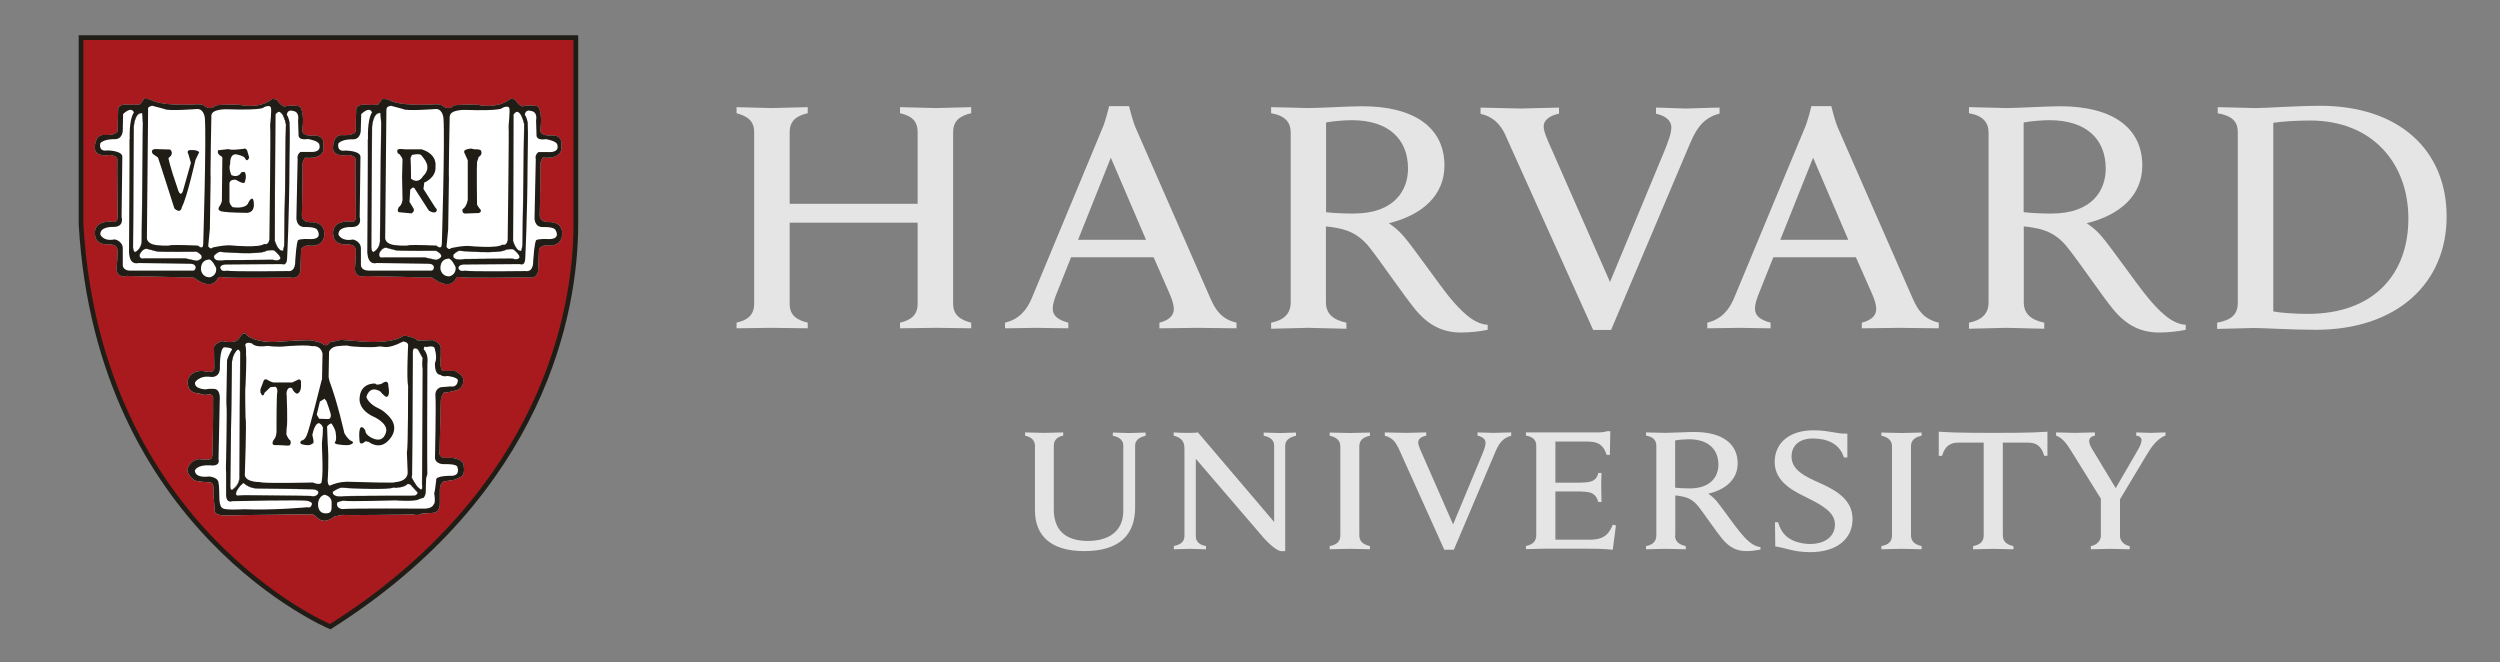 <?xml version="1.0" encoding="UTF-8"?> <svg xmlns="http://www.w3.org/2000/svg" width="117" height="31" viewBox="0 0 117 31" fill="none"><rect x="0" y="0" width="117" height="31" fill="#808080" stroke="none"/><g clip-path="url(#clip0_847_2247)"><mask id="mask0_847_2247" style="mask-type:luminance" maskUnits="userSpaceOnUse" x="0" y="0" width="117" height="31"><path d="M116.98 0.313H0.98V30.658H116.98V0.313Z" fill="white"></path></mask><g mask="url(#mask0_847_2247)"><path d="M48.436 20.862C48.436 20.628 48.287 20.457 47.975 20.387V20.237C48.145 20.237 48.72 20.259 48.884 20.259C49.026 20.259 49.58 20.237 49.758 20.237V20.387C49.466 20.443 49.317 20.614 49.317 20.862V23.839C49.317 24.783 49.836 25.316 50.915 25.316C51.846 25.316 52.57 24.897 52.57 23.91V20.855C52.57 20.635 52.428 20.457 52.08 20.394V20.244C52.208 20.244 52.684 20.266 52.847 20.266C52.989 20.266 53.487 20.244 53.614 20.244V20.394C53.281 20.472 53.124 20.628 53.124 20.855V23.746C53.124 25.046 52.371 25.792 50.738 25.792C49.218 25.792 48.436 25.103 48.436 23.881V20.869V20.862Z" fill="#E5E5E5"></path><path d="M54.942 25.55C55.297 25.486 55.432 25.309 55.432 25.089V20.976C55.432 20.628 55.247 20.472 54.928 20.387V20.237C55.105 20.252 55.404 20.259 55.56 20.259C55.702 20.259 55.915 20.259 56.064 20.237L59.63 24.428V20.855C59.63 20.635 59.488 20.457 59.14 20.394V20.244C59.268 20.244 59.729 20.266 59.893 20.266C60.035 20.266 60.525 20.244 60.653 20.244V20.394C60.312 20.472 60.148 20.628 60.148 20.855V25.792H59.935C59.8 25.764 59.545 25.614 59.154 25.188L55.965 21.473V25.096C55.965 25.316 56.093 25.494 56.441 25.558V25.707C56.313 25.707 55.851 25.685 55.688 25.685C55.546 25.685 55.063 25.707 54.935 25.707V25.558L54.942 25.55Z" fill="#E5E5E5"></path><path d="M83.069 24.442H83.218C83.296 24.748 83.474 25.032 83.722 25.188C83.978 25.366 84.383 25.458 84.703 25.458C85.42 25.458 85.875 25.103 85.875 24.542C85.875 23.98 85.292 23.654 84.596 23.306C84.078 23.043 83.055 22.617 83.055 21.629C83.055 20.713 83.758 20.138 84.873 20.138C85.612 20.138 85.96 20.315 86.457 20.294V21.409H86.294C86.095 20.756 85.498 20.521 84.845 20.521C84.113 20.521 83.843 20.94 83.843 21.366C83.843 21.977 84.44 22.283 85.115 22.581C85.875 22.922 86.699 23.348 86.699 24.293C86.699 25.195 85.995 25.841 84.71 25.841C83.943 25.841 83.488 25.621 83.083 25.572L83.069 24.428V24.442Z" fill="#E5E5E5"></path><path d="M98.384 23.441L96.935 21.111C96.686 20.699 96.495 20.486 96.225 20.387V20.237C96.424 20.237 96.963 20.259 97.112 20.259C97.247 20.259 97.83 20.237 98.043 20.237V20.387C97.858 20.422 97.773 20.514 97.773 20.649C97.773 20.77 97.858 20.933 97.944 21.068C98.029 21.203 99.016 22.844 99.016 22.844L100.046 21.068C100.153 20.891 100.224 20.713 100.224 20.6C100.224 20.493 100.145 20.408 99.975 20.387V20.237C100.153 20.237 100.515 20.259 100.636 20.259C100.756 20.259 101.175 20.237 101.346 20.237V20.379C100.948 20.543 100.7 20.891 100.458 21.296L99.137 23.498M99.215 23.221V25.082C99.215 25.266 99.357 25.501 99.67 25.558V25.707C99.492 25.707 98.917 25.685 98.746 25.685C98.604 25.685 98.05 25.707 97.851 25.707V25.558C98.171 25.501 98.32 25.266 98.32 25.082V23.306" fill="#E5E5E5"></path><path d="M71.414 20.236H74.816C74.923 20.236 75.108 20.222 75.214 20.18H75.363L75.342 21.288H75.193C75.065 20.94 74.93 20.663 74.269 20.663H72.792V22.588H73.928C74.092 22.588 74.298 22.573 74.383 22.552C74.639 22.495 74.752 22.353 74.802 22.133H74.951C74.937 22.296 74.937 22.68 74.937 22.794C74.937 22.907 74.951 23.305 74.951 23.49H74.802C74.731 23.27 74.632 23.106 74.383 23.042C74.298 23.021 74.092 23 73.928 23H72.792V25.258H74.397C75.1 25.258 75.306 24.967 75.477 24.555L75.626 24.591L75.477 25.727C74.959 25.677 74.639 25.677 74.049 25.677H72.352C72.188 25.677 71.585 25.699 71.414 25.699V25.55C71.719 25.493 71.897 25.337 71.897 25.045V20.862C71.897 20.606 71.755 20.442 71.414 20.386V20.229V20.236Z" fill="#E5E5E5"></path><path d="M62.728 20.897C62.728 20.62 62.557 20.463 62.23 20.392V20.243C62.415 20.243 63.005 20.265 63.175 20.265C63.317 20.265 63.928 20.243 64.113 20.243V20.392C63.786 20.463 63.616 20.605 63.616 20.897V25.052C63.616 25.329 63.786 25.485 64.113 25.556V25.705C63.928 25.705 63.346 25.684 63.175 25.684C63.026 25.684 62.415 25.705 62.23 25.705V25.556C62.564 25.492 62.728 25.35 62.728 25.052V20.897Z" fill="#E5E5E5"></path><path d="M88.546 20.897C88.546 20.62 88.376 20.463 88.049 20.392V20.243C88.234 20.243 88.823 20.265 88.993 20.265C89.136 20.265 89.746 20.243 89.931 20.243V20.392C89.604 20.463 89.434 20.605 89.434 20.897V25.052C89.434 25.329 89.604 25.485 89.931 25.556V25.705C89.746 25.705 89.164 25.684 88.993 25.684C88.852 25.684 88.234 25.705 88.049 25.705V25.556C88.383 25.492 88.546 25.35 88.546 25.052V20.897Z" fill="#E5E5E5"></path><path d="M93.277 20.259C91.409 20.259 91.111 20.224 90.734 20.202V21.331H90.891C91.033 20.834 91.31 20.714 91.665 20.714H92.837V25.053C92.837 25.345 92.674 25.494 92.34 25.558V25.707C92.524 25.707 93.142 25.686 93.291 25.686C93.462 25.686 94.044 25.707 94.229 25.707V25.558C93.902 25.487 93.732 25.338 93.732 25.053V20.714H94.89C95.266 20.714 95.529 20.841 95.671 21.331H95.82V20.202C95.444 20.224 95.145 20.259 93.277 20.259Z" fill="#E5E5E5"></path><path d="M78.39 25.053C78.39 25.33 78.567 25.486 78.894 25.557V25.706C78.71 25.706 78.113 25.685 77.942 25.685C77.793 25.685 77.211 25.706 77.033 25.706V25.557C77.339 25.5 77.516 25.351 77.516 25.053V20.862C77.516 20.607 77.374 20.443 77.033 20.386V20.237C77.218 20.237 77.793 20.258 77.957 20.258C78.227 20.258 78.979 20.216 79.285 20.216C80.592 20.216 81.323 20.756 81.323 21.686C81.323 22.418 80.784 22.908 79.945 23.107C79.945 23.107 80.137 23.22 80.329 23.441C80.556 23.71 81.181 24.605 81.444 24.918C81.7 25.231 82.034 25.579 82.389 25.6V25.721C82.218 25.756 81.948 25.792 81.743 25.792C81.295 25.792 80.947 25.636 80.599 25.216C80.301 24.854 79.796 24.101 79.498 23.718C79.306 23.476 79.079 23.284 78.653 23.22C78.575 23.206 78.496 23.192 78.404 23.185V25.067L78.39 25.053ZM78.39 22.823C78.56 22.844 78.823 22.858 79.072 22.858C80.095 22.858 80.421 22.269 80.421 21.75C80.421 21.011 79.931 20.557 79.036 20.557C78.852 20.557 78.582 20.578 78.397 20.614V22.823H78.39Z" fill="#E5E5E5"></path><path d="M65.419 20.919C65.299 20.656 65.114 20.465 64.809 20.394V20.237C65 20.237 65.675 20.259 65.824 20.259C65.959 20.259 66.549 20.237 66.748 20.237V20.387C66.57 20.422 66.371 20.521 66.371 20.699C66.371 20.827 66.449 21.004 66.599 21.338L68.005 24.542L69.34 21.331C69.447 21.076 69.525 20.869 69.525 20.72C69.525 20.55 69.369 20.436 69.149 20.387V20.237C69.326 20.237 69.759 20.259 69.894 20.259C70.015 20.259 70.527 20.237 70.725 20.237V20.394C70.392 20.486 70.193 20.663 70.001 21.104L68.04 25.728H67.593L65.427 20.919H65.419Z" fill="#E5E5E5"></path><path d="M70.454 6.322C70.227 5.825 69.879 5.455 69.289 5.327V5.036C69.658 5.036 70.873 5.079 71.15 5.079C71.406 5.079 72.585 5.036 72.961 5.036V5.32C72.627 5.384 72.244 5.569 72.244 5.917C72.244 6.158 72.393 6.492 72.677 7.124L75.348 13.197L77.877 7.11C78.076 6.62 78.218 6.244 78.218 5.952C78.218 5.626 77.919 5.413 77.5 5.32V5.036C77.834 5.036 78.651 5.079 78.907 5.079C79.141 5.079 80.107 5.036 80.476 5.036V5.313C79.844 5.484 79.461 5.846 79.113 6.67L75.398 15.442H74.559L70.454 6.329V6.322Z" fill="#E5E5E5"></path><path d="M34.471 15.101C34.954 14.987 35.295 14.767 35.295 14.22V6.18C35.295 5.654 34.975 5.434 34.471 5.299V5.015C34.726 5.015 35.82 5.057 36.09 5.057C36.396 5.057 37.546 5.015 37.802 5.015V5.299C37.319 5.405 36.957 5.626 36.957 6.18V9.539H42.945V6.18C42.945 5.633 42.625 5.412 42.121 5.299V5.015C42.376 5.015 43.506 5.057 43.811 5.057C44.074 5.057 45.203 5.015 45.452 5.015V5.299C44.969 5.405 44.607 5.626 44.607 6.18V14.22C44.607 14.746 44.948 14.973 45.452 15.101V15.364C45.203 15.364 44.081 15.342 43.811 15.342C43.506 15.342 42.376 15.364 42.121 15.364V15.101C42.604 14.987 42.945 14.767 42.945 14.22V10.42H36.957V14.22C36.957 14.767 37.291 14.973 37.802 15.101V15.364C37.546 15.364 36.396 15.342 36.09 15.342C35.82 15.342 34.726 15.364 34.471 15.364V15.101Z" fill="#E5E5E5"></path><path d="M103.762 15.101C104.387 14.988 104.728 14.746 104.728 14.178V6.18C104.728 5.626 104.387 5.413 103.79 5.299V5.015C104.138 5.015 105.26 5.058 105.573 5.058C106.077 5.058 107.484 4.951 108.578 4.951C112.264 4.951 114.502 7.011 114.502 10.136C114.502 13.262 112.172 15.435 108.372 15.435C107.278 15.435 105.978 15.35 105.466 15.35C105.154 15.35 104.11 15.393 103.762 15.393V15.108V15.101ZM106.39 14.576C106.766 14.647 107.455 14.69 108.002 14.69C111.099 14.69 112.712 12.829 112.712 10.229C112.712 7.629 111.014 5.64 108.116 5.64C107.526 5.64 106.788 5.683 106.39 5.747V14.576Z" fill="#E5E5E5"></path><path d="M62.053 14.149C62.053 14.682 62.393 14.973 63.011 15.101V15.385C62.663 15.385 61.541 15.342 61.214 15.342C60.937 15.342 59.836 15.385 59.488 15.385V15.101C60.064 14.987 60.405 14.703 60.405 14.149V6.208C60.405 5.718 60.142 5.412 59.488 5.298V5.014C59.836 5.014 60.93 5.057 61.236 5.057C61.74 5.057 63.182 4.972 63.743 4.972C66.222 4.972 67.6 5.995 67.6 7.749C67.6 9.134 66.57 10.065 64.993 10.448C64.993 10.448 65.348 10.654 65.711 11.08C66.151 11.592 67.359 13.325 67.841 13.914C68.332 14.504 68.957 15.172 69.624 15.2V15.434C69.305 15.505 68.793 15.562 68.395 15.562C67.55 15.562 66.883 15.264 66.229 14.476C65.668 13.787 64.681 12.33 64.12 11.613C63.757 11.151 63.324 10.796 62.528 10.661C62.372 10.633 62.223 10.611 62.053 10.597V14.156V14.149ZM62.053 9.93C62.379 9.972 62.862 9.994 63.345 9.994C65.284 9.994 65.895 8.878 65.895 7.891C65.895 6.492 64.965 5.625 63.267 5.625C62.919 5.625 62.408 5.668 62.06 5.732V9.923L62.053 9.93Z" fill="#E5E5E5"></path><path d="M94.713 14.149C94.713 14.682 95.054 14.973 95.671 15.101V15.385C95.323 15.385 94.201 15.342 93.874 15.342C93.597 15.342 92.496 15.385 92.148 15.385V15.101C92.724 14.987 93.065 14.703 93.065 14.149V6.208C93.065 5.718 92.795 5.412 92.148 5.298V5.014C92.496 5.014 93.583 5.057 93.896 5.057C94.407 5.057 95.842 4.972 96.403 4.972C98.889 4.972 100.26 5.995 100.26 7.749C100.26 9.134 99.23 10.065 97.653 10.448C97.653 10.448 98.016 10.654 98.371 11.08C98.811 11.592 100.019 13.325 100.509 13.914C100.999 14.504 101.624 15.172 102.292 15.2V15.434C101.972 15.505 101.461 15.562 101.07 15.562C100.225 15.562 99.55 15.264 98.896 14.476C98.335 13.787 97.355 12.33 96.787 11.613C96.424 11.151 95.991 10.796 95.196 10.661C95.039 10.633 94.89 10.611 94.713 10.597V14.156V14.149ZM94.713 9.93C95.046 9.972 95.529 9.994 96.005 9.994C97.945 9.994 98.548 8.878 98.548 7.891C98.548 6.492 97.618 5.625 95.92 5.625C95.565 5.625 95.061 5.668 94.706 5.732V9.923L94.713 9.93Z" fill="#E5E5E5"></path><path d="M47.029 15.102C47.683 14.946 48.045 14.527 48.286 13.958L51.604 5.974C51.746 5.648 51.909 4.966 51.909 4.966H52.84C52.84 4.966 53.003 5.648 53.145 5.974L56.654 13.98C56.903 14.534 57.172 14.931 57.869 15.102V15.365C57.485 15.365 56.306 15.343 56.036 15.343C55.766 15.343 54.644 15.365 54.26 15.365V15.102C54.772 14.974 54.935 14.718 54.935 14.463C54.935 14.249 54.85 14.008 54.743 13.759L53.99 12.04H50.126L49.437 13.767C49.359 13.965 49.267 14.242 49.267 14.427C49.267 14.718 49.416 14.946 49.998 15.102V15.365C49.657 15.365 48.748 15.343 48.535 15.343L47.036 15.365V15.102H47.029ZM53.635 11.224L51.987 7.381L50.453 11.224H53.642H53.635Z" fill="#E5E5E5"></path><path d="M79.894 15.102C80.548 14.946 80.91 14.527 81.152 13.958L84.469 5.974C84.611 5.648 84.774 4.966 84.774 4.966H85.705C85.705 4.966 85.868 5.648 86.01 5.974L89.519 13.98C89.768 14.534 90.038 14.931 90.734 15.102V15.365C90.357 15.365 89.171 15.343 88.901 15.343C88.631 15.343 87.509 15.365 87.132 15.365V15.102C87.644 14.974 87.807 14.718 87.807 14.463C87.807 14.249 87.722 14.008 87.616 13.759L86.856 12.04H82.992L82.302 13.767C82.224 13.965 82.132 14.242 82.132 14.427C82.132 14.718 82.281 14.946 82.864 15.102V15.365C82.523 15.365 81.614 15.343 81.4 15.343L79.902 15.365V15.102H79.894ZM86.5 11.224L84.853 7.381L83.318 11.224H86.507H86.5Z" fill="#E5E5E5"></path><path d="M3.836 1.783H26.971V10.52C26.971 14.526 25.479 23.014 15.492 29.336C15.492 29.336 4.667 24.818 3.836 10.52V1.783Z" fill="#A91A1F"></path><path d="M3.793 1.762H26.949V10.506C26.949 14.512 25.457 23.007 15.456 29.329C15.456 29.329 4.624 24.804 3.793 10.506V1.762Z" stroke="#201D17" stroke-width="0.22" stroke-miterlimit="5.33"></path><path d="M21.345 13.013C21.345 13.013 21.139 13.674 20.223 12.992L17.076 12.914C17.076 12.914 16.664 13.049 16.608 12.615C16.608 12.615 16.686 11.756 16.643 11.678C16.643 11.678 16.664 11.436 16.245 11.436C16.245 11.436 15.606 11.514 15.592 10.946C15.592 10.946 15.478 10.349 16.359 10.364C16.359 10.364 16.643 10.491 16.657 10.136C16.657 10.136 16.622 7.7 16.636 7.515C16.636 7.515 16.714 7.288 16.281 7.252C16.281 7.252 15.663 7.38 15.585 6.975C15.585 6.975 15.549 6.357 15.961 6.322C15.961 6.322 16.465 6.357 16.558 6.23C16.558 6.23 16.672 6.301 16.65 5.853L16.672 5.086C16.672 5.086 16.728 4.88 17.048 4.901C17.048 4.901 17.63 4.937 17.709 4.88C17.709 4.88 17.836 4.71 17.879 4.638C17.879 4.638 18.177 4.617 18.234 4.695C18.234 4.695 18.682 4.994 20.393 4.88C20.393 4.88 20.656 4.88 20.713 4.958C20.713 4.958 21.033 5.2 21.218 4.937C21.218 4.937 21.502 4.88 22.34 4.901C22.34 4.901 23.256 5.143 23.895 4.617L24.101 4.653C24.101 4.653 24.364 5.086 24.549 4.951C24.549 4.951 25.11 4.894 25.202 5.008C25.202 5.008 25.387 5.285 25.295 6.024C25.295 6.024 25.181 6.343 25.728 6.343C25.728 6.343 26.346 6.23 26.268 6.812C26.268 6.812 26.438 7.466 25.408 7.373C25.408 7.373 25.273 7.558 25.295 7.693C25.295 7.693 25.273 9.831 25.259 10.072C25.259 10.072 25.238 10.413 25.692 10.392C25.692 10.392 26.296 10.357 26.31 10.896C26.31 10.896 26.381 11.607 25.522 11.479C25.522 11.479 25.259 11.514 25.224 11.685L25.188 12.622C25.188 12.622 25.202 13.091 24.684 12.977C24.606 12.977 21.757 13.034 21.516 12.963C21.516 12.963 21.381 12.942 21.345 13.02" fill="white"></path><path d="M15.293 16.146C15.293 16.146 15.428 16.089 15.464 15.997C15.464 15.997 15.854 15.961 15.911 15.904L17.147 15.997C17.147 15.997 18.362 16.089 18.887 15.713C18.887 15.713 19.079 15.713 19.207 15.769C19.207 15.769 19.47 15.826 19.541 15.94L20.251 15.918C20.251 15.918 20.663 16.053 20.628 16.316V16.65C20.628 16.65 20.549 17.325 20.741 17.36H21.288C21.288 17.36 21.736 17.566 21.679 17.829C21.679 17.829 21.7 18.206 21.302 18.277C21.302 18.277 20.904 18.39 20.777 18.369C20.777 18.369 20.642 18.54 20.628 18.745L20.571 21.203C20.571 21.203 20.535 21.466 20.926 21.43C20.926 21.43 21.508 21.374 21.679 21.693C21.679 21.693 21.828 22.233 21.53 22.333L21.302 22.446L20.812 22.524C20.812 22.524 20.606 22.539 20.585 22.894V23.547C20.585 23.547 20.606 24.002 20.244 24.002L19.718 24.037C19.718 24.037 19.59 24.151 19.328 24.073C19.328 24.073 16.138 24.13 16.025 24.094L15.648 24.172C15.648 24.172 15.236 24.549 14.895 24.265L14.633 24.059C14.633 24.059 14.448 24.094 14.37 24.08C14.292 24.059 10.847 24.115 10.847 24.115C10.847 24.115 10.115 24.194 10.058 23.945C10.058 23.945 9.966 22.993 10.001 22.872C10.001 22.872 10.001 22.595 9.831 22.574C9.831 22.574 9.099 22.539 9.078 22.46C9.078 22.46 8.687 22.183 8.794 21.899C8.794 21.899 8.929 21.523 9.319 21.487C9.319 21.487 9.916 21.58 9.916 21.416C9.916 21.416 9.952 21.303 9.952 21.118C9.952 21.118 9.987 18.888 9.973 18.738C9.973 18.738 10.03 18.454 9.788 18.454C9.788 18.454 9.525 18.525 9.355 18.419C9.355 18.419 8.907 18.44 8.808 18.078C8.808 18.078 8.73 17.851 8.844 17.666C8.844 17.666 9.05 17.254 9.653 17.389C9.653 17.389 9.994 17.481 10.03 17.24L10.015 16.338C10.015 16.338 9.937 16.096 10.406 15.961C10.406 15.961 11.003 16.132 11.195 15.833C11.195 15.833 11.401 15.421 11.571 15.698C11.571 15.698 11.926 16.039 12.906 16.004C12.906 16.004 14.597 15.869 14.633 15.947C14.633 15.947 15.044 16.004 15.158 16.139L15.272 16.16L15.293 16.146Z" fill="white"></path><path d="M10.192 13.013C10.192 13.013 9.986 13.673 9.069 12.991L5.923 12.913C5.923 12.913 5.511 13.048 5.454 12.615C5.454 12.615 5.532 11.755 5.49 11.677C5.49 11.677 5.511 11.436 5.099 11.436C5.099 11.436 4.46 11.514 4.445 10.953C4.445 10.953 4.332 10.349 5.213 10.37C5.213 10.37 5.49 10.498 5.511 10.143C5.511 10.143 5.475 7.707 5.49 7.515C5.49 7.515 5.568 7.295 5.134 7.252C5.134 7.252 4.516 7.38 4.438 6.968C4.438 6.968 4.403 6.35 4.815 6.315C4.815 6.315 5.319 6.35 5.418 6.222C5.418 6.222 5.532 6.293 5.511 5.846L5.532 5.079C5.532 5.079 5.589 4.873 5.909 4.894C5.909 4.894 6.491 4.929 6.569 4.873C6.569 4.873 6.697 4.702 6.733 4.631C6.733 4.631 7.031 4.617 7.088 4.688C7.088 4.688 7.535 4.986 9.247 4.88C9.247 4.88 9.51 4.88 9.567 4.958C9.567 4.958 9.886 5.199 10.071 4.937C10.071 4.937 10.355 4.88 11.193 4.901C11.193 4.901 12.11 5.143 12.749 4.624L12.955 4.66C12.955 4.66 13.218 5.086 13.409 4.958C13.409 4.958 13.971 4.901 14.063 5.015C14.063 5.015 14.248 5.299 14.155 6.03C14.155 6.03 14.042 6.35 14.588 6.35C14.588 6.35 15.207 6.236 15.136 6.819C15.136 6.819 15.306 7.472 14.276 7.38C14.276 7.38 14.141 7.565 14.162 7.7C14.162 7.7 14.141 9.838 14.127 10.079C14.127 10.079 14.105 10.413 14.56 10.399C14.56 10.399 15.157 10.356 15.178 10.903C15.178 10.903 15.256 11.613 14.39 11.486C14.39 11.486 14.127 11.521 14.091 11.692L14.056 12.629C14.056 12.629 14.077 13.098 13.552 12.984C13.473 12.984 10.632 13.041 10.383 12.963C10.383 12.963 10.256 12.942 10.213 13.02" fill="white"></path><path d="M21.345 13.013C21.345 13.013 21.139 13.674 20.223 12.992L17.076 12.914C17.076 12.914 16.664 13.049 16.608 12.615C16.608 12.615 16.686 11.756 16.643 11.678C16.643 11.678 16.664 11.436 16.245 11.436C16.245 11.436 15.606 11.514 15.592 10.946C15.592 10.946 15.478 10.349 16.359 10.364C16.359 10.364 16.643 10.491 16.657 10.136C16.657 10.136 16.622 7.7 16.636 7.515C16.636 7.515 16.714 7.288 16.281 7.252C16.281 7.252 15.663 7.38 15.585 6.975C15.585 6.975 15.549 6.357 15.961 6.322C15.961 6.322 16.465 6.357 16.558 6.23C16.558 6.23 16.672 6.301 16.65 5.853L16.672 5.086C16.672 5.086 16.728 4.88 17.048 4.901C17.048 4.901 17.63 4.937 17.709 4.88C17.709 4.88 17.836 4.71 17.879 4.638C17.879 4.638 18.177 4.617 18.234 4.695C18.234 4.695 18.682 4.994 20.393 4.88C20.393 4.88 20.656 4.88 20.713 4.958C20.713 4.958 21.033 5.2 21.218 4.937C21.218 4.937 21.502 4.88 22.34 4.901C22.34 4.901 23.256 5.143 23.895 4.617L24.101 4.653C24.101 4.653 24.364 5.086 24.549 4.951C24.549 4.951 25.11 4.894 25.202 5.008C25.202 5.008 25.387 5.285 25.295 6.024C25.295 6.024 25.181 6.343 25.728 6.343C25.728 6.343 26.346 6.23 26.268 6.812C26.268 6.812 26.438 7.466 25.408 7.373C25.408 7.373 25.273 7.558 25.295 7.693C25.295 7.693 25.273 9.831 25.259 10.072C25.259 10.072 25.238 10.413 25.692 10.392C25.692 10.392 26.296 10.357 26.31 10.896C26.31 10.896 26.381 11.607 25.522 11.479C25.522 11.479 25.259 11.514 25.224 11.685L25.188 12.622C25.188 12.622 25.202 13.091 24.684 12.977C24.606 12.977 21.757 13.034 21.516 12.963C21.516 12.963 21.381 12.942 21.345 13.02" fill="#201D17"></path><path d="M21.344 13.013C21.344 13.013 21.138 13.674 20.222 12.992L17.075 12.914C17.075 12.914 16.663 13.049 16.606 12.615C16.606 12.615 16.684 11.756 16.642 11.678C16.642 11.678 16.663 11.436 16.251 11.436C16.251 11.436 15.612 11.514 15.598 10.946C15.598 10.946 15.484 10.349 16.365 10.364C16.365 10.364 16.649 10.491 16.663 10.136C16.663 10.136 16.628 7.7 16.642 7.515C16.642 7.515 16.72 7.288 16.287 7.252C16.287 7.252 15.669 7.38 15.591 6.975C15.591 6.975 15.555 6.357 15.967 6.322C15.967 6.322 16.471 6.357 16.564 6.23C16.564 6.23 16.677 6.301 16.656 5.853L16.677 5.086C16.677 5.086 16.734 4.88 17.054 4.901C17.054 4.901 17.636 4.937 17.707 4.88C17.707 4.88 17.835 4.71 17.878 4.638C17.878 4.638 18.176 4.617 18.233 4.695C18.233 4.695 18.68 4.994 20.392 4.88C20.392 4.88 20.655 4.88 20.712 4.958C20.712 4.958 21.032 5.2 21.216 4.937C21.216 4.937 21.5 4.88 22.338 4.901C22.338 4.901 23.255 5.143 23.894 4.617L24.1 4.653C24.1 4.653 24.363 5.086 24.548 4.951C24.548 4.951 25.109 4.894 25.201 5.008C25.201 5.008 25.386 5.285 25.293 6.024C25.293 6.024 25.18 6.343 25.727 6.343C25.727 6.343 26.345 6.23 26.267 6.812C26.267 6.812 26.437 7.466 25.407 7.373C25.407 7.373 25.272 7.558 25.293 7.693C25.293 7.693 25.272 9.831 25.258 10.072C25.258 10.072 25.237 10.413 25.691 10.392C25.691 10.392 26.295 10.357 26.309 10.896C26.309 10.896 26.38 11.607 25.521 11.479C25.521 11.479 25.258 11.514 25.222 11.685L25.187 12.622C25.187 12.622 25.201 13.091 24.683 12.977C24.604 12.977 21.756 13.034 21.515 12.963C21.515 12.963 21.38 12.942 21.344 13.02V13.013Z" stroke="#201D17" stroke-width="0.007" stroke-miterlimit="5.33"></path><path d="M17.806 5.293C17.806 5.293 17.842 5.669 17.842 5.761C17.842 5.854 17.785 11.174 17.785 11.174C17.785 11.174 17.842 11.586 17.487 11.792C17.487 11.792 17.394 11.827 17.373 11.565L17.409 5.946C17.409 5.946 17.444 5.25 17.799 5.285" fill="white"></path><path d="M17.806 5.293C17.806 5.293 17.842 5.669 17.842 5.761C17.842 5.854 17.785 11.181 17.785 11.181C17.785 11.181 17.842 11.593 17.487 11.799C17.487 11.799 17.394 11.835 17.373 11.572L17.409 5.946C17.409 5.946 17.444 5.25 17.799 5.285L17.806 5.293Z" stroke="#201D17" stroke-width="0.014" stroke-miterlimit="5.33"></path><path d="M17.189 11.855C17.189 11.855 17.225 6.57 17.21 6.478C17.189 6.385 17.225 6.556 17.225 6.556C17.225 6.556 17.168 5.632 17.409 5.263C17.409 5.263 17.331 4.943 16.905 5.341L16.884 6.108C16.884 6.108 16.884 6.542 16.493 6.52C16.493 6.52 16.046 6.499 15.84 6.705C15.84 6.705 15.726 7.117 16.159 7.046C16.159 7.046 16.834 7.046 16.87 7.323L16.834 10.157C16.834 10.157 16.983 10.626 16.458 10.626C16.458 10.626 15.818 10.583 15.84 10.981C15.84 10.981 15.975 11.315 16.514 11.208C16.514 11.208 16.905 11.279 16.891 11.656V12.366C16.891 12.366 16.855 12.65 17.232 12.664H20.158C20.158 12.664 20.307 12.686 20.307 12.494C20.307 12.494 20.286 12.345 20.066 12.345L17.63 12.309C17.63 12.309 17.239 12.444 17.196 11.862" fill="white"></path><path d="M17.75 11.848C17.75 11.848 17.672 12.111 17.956 12.054H19.888L20.414 12.168C20.414 12.168 20.954 12.033 20.414 11.734C20.414 11.734 18.688 11.748 18.538 11.713C18.538 11.713 18.183 11.621 18.105 11.599C18.105 11.599 17.921 11.521 17.75 11.841" fill="white"></path><path d="M17.75 11.848C17.75 11.848 17.672 12.111 17.956 12.054H19.888L20.414 12.168C20.414 12.168 20.961 12.033 20.414 11.734C20.414 11.734 18.688 11.748 18.538 11.713C18.538 11.713 18.183 11.621 18.105 11.599C18.105 11.599 17.921 11.521 17.75 11.841V11.848Z" stroke="#201D17" stroke-width="0.014" stroke-miterlimit="5.33"></path><path d="M20.953 12.11C20.953 12.11 20.598 12.11 20.612 12.579C20.612 12.579 20.647 12.934 21.024 12.934C21.024 12.934 21.358 12.877 21.322 12.501C21.322 12.501 21.116 12.032 20.946 12.11" fill="white"></path><path d="M21.216 11.92C21.216 11.92 21.387 11.735 21.5 11.735C21.5 11.735 23.375 11.906 23.688 11.679C23.688 11.679 23.972 11.622 24.043 11.679C24.043 11.679 24.32 11.906 24.32 12.034C24.32 12.034 24.299 12.204 23.965 12.105C23.965 12.105 21.848 12.126 21.735 12.126C21.735 12.126 21.152 12.254 21.209 11.92" fill="white"></path><path d="M21.217 11.92C21.217 11.92 21.387 11.735 21.501 11.735C21.501 11.735 23.376 11.906 23.696 11.679C23.696 11.679 23.98 11.622 24.051 11.679C24.051 11.679 24.328 11.906 24.328 12.034C24.328 12.034 24.307 12.204 23.973 12.105C23.973 12.105 21.856 12.126 21.742 12.126C21.742 12.126 21.16 12.254 21.217 11.92Z" stroke="#201D17" stroke-width="0.014" stroke-miterlimit="5.33"></path><path d="M21.458 12.53C21.458 12.53 21.458 12.381 21.721 12.381L24.342 12.36C24.342 12.36 24.584 12.495 24.584 12.04C24.584 12.04 24.683 9.994 24.69 7.75C24.69 7.082 24.726 6.379 24.697 5.725C24.697 5.725 24.64 5.441 24.562 5.384C24.562 5.384 24.562 5.086 24.882 5.2C24.882 5.2 25.166 5.221 25.088 5.654L25.109 6.308C25.109 6.308 25.052 6.592 25.557 6.514C25.557 6.514 26.061 6.592 26.082 6.777C26.082 6.777 26.232 7.153 25.635 7.117H25.202C25.202 7.117 25.017 7.231 25.074 7.458L25.017 10.179C25.017 10.179 24.981 10.648 25.429 10.626C25.429 10.626 25.898 10.605 25.99 10.754C25.99 10.754 26.31 11.223 25.614 11.188C25.614 11.188 25.18 11.166 25.088 11.244C25.088 11.244 25.01 11.337 24.953 12.217C24.953 12.217 24.988 12.743 24.598 12.686C24.598 12.686 21.991 12.722 21.75 12.665C21.75 12.665 21.487 12.743 21.451 12.53" fill="white"></path><path d="M18.084 5.122L18.027 11.138C18.027 11.138 18.006 11.415 18.475 11.472C18.475 11.472 19.015 11.529 19.15 11.472C19.15 11.472 19.505 11.45 20.428 11.493C20.428 11.493 20.656 11.72 20.677 11.436C20.677 11.436 20.826 6.564 20.755 5.548C20.755 5.548 20.734 5.115 20.414 5.1C20.414 5.1 18.986 5.214 18.858 5.1L18.297 4.951C18.297 4.951 18.07 4.972 18.091 5.122" fill="white"></path><path d="M21.046 5.428C21.046 5.428 20.989 8.255 21.01 8.354L20.975 10.734L20.896 11.558C20.896 11.558 21.01 11.728 21.102 11.615C21.102 11.615 21.699 11.466 22.076 11.522C22.076 11.522 23.276 11.636 23.517 11.444C23.517 11.444 23.702 11.537 23.759 11.238C23.759 11.238 23.83 5.989 23.802 5.897C23.802 5.897 23.873 5.144 23.837 5.073C23.837 5.073 23.823 4.902 23.503 5.051C23.503 5.051 23.539 5.201 21.763 5.144C21.763 5.144 21.088 5.122 21.053 5.428" fill="white"></path><path d="M24.029 5.35L24.008 11.274C24.008 11.274 24.157 11.799 24.398 11.742C24.398 11.742 24.434 11.629 24.455 11.444L24.533 5.804C24.533 5.804 24.342 4.909 24.029 5.357" fill="white"></path><path d="M24.029 5.35L24.008 11.274C24.008 11.274 24.157 11.8 24.398 11.743C24.398 11.743 24.434 11.629 24.455 11.444L24.533 5.797C24.533 5.797 24.342 4.902 24.029 5.35Z" stroke="#201D17" stroke-width="0.014" stroke-miterlimit="5.33"></path><path d="M21.728 7.125C21.671 6.975 22.047 6.954 22.047 6.954L22.232 6.99C22.367 6.968 22.495 7.025 22.495 7.025C22.623 7.231 22.403 7.345 22.403 7.345L22.325 7.586C22.303 7.792 22.325 9.575 22.325 9.575C22.36 9.667 22.509 9.838 22.509 9.838C22.509 10.008 22.303 9.973 22.303 9.973L21.763 9.994C21.593 9.973 21.65 9.788 21.65 9.788C21.834 9.696 21.891 9.355 21.891 9.355V7.501L21.721 7.125H21.728Z" fill="#201D17"></path><path d="M19.2 8.865L19.165 9.448L19.335 9.725C19.449 9.874 19.264 9.987 19.264 9.987L18.667 9.931C18.554 9.874 18.667 9.689 18.667 9.689C18.817 9.597 18.838 9.348 18.838 9.348L18.817 8.261L18.838 7.473C18.838 7.381 18.689 7.21 18.689 7.21C18.561 7.189 18.596 7.025 18.596 7.025C18.632 6.933 18.951 6.99 18.951 6.99H19.74C20.493 7.231 20.379 7.778 20.379 7.778C20.436 8.318 19.854 8.546 19.854 8.546L19.818 8.844L20.365 9.703C20.457 9.781 20.443 9.852 20.443 9.852C20.365 10.059 20.067 9.852 20.067 9.852L19.392 8.801C19.335 8.723 19.221 8.858 19.221 8.858M19.214 7.388C19.236 7.8 19.236 8.361 19.236 8.361C19.591 8.645 19.797 8.247 19.797 8.247C20.265 7.8 19.797 7.388 19.726 7.274C19.648 7.16 19.278 7.253 19.278 7.253L19.221 7.381L19.214 7.388Z" fill="#201D17"></path><path d="M15.293 16.146C15.293 16.146 15.428 16.089 15.464 15.997C15.464 15.997 15.854 15.961 15.911 15.904L17.147 15.997C17.147 15.997 18.362 16.089 18.887 15.713C18.887 15.713 19.079 15.713 19.207 15.769C19.207 15.769 19.47 15.826 19.541 15.94L20.251 15.918C20.251 15.918 20.663 16.053 20.628 16.316V16.65C20.628 16.65 20.549 17.325 20.741 17.36H21.288C21.288 17.36 21.736 17.566 21.679 17.829C21.679 17.829 21.7 18.206 21.302 18.277C21.302 18.277 20.904 18.39 20.777 18.369C20.777 18.369 20.642 18.54 20.628 18.745L20.571 21.203C20.571 21.203 20.535 21.466 20.926 21.43C20.926 21.43 21.508 21.374 21.679 21.693C21.679 21.693 21.828 22.233 21.53 22.333L21.302 22.446L20.812 22.524C20.812 22.524 20.606 22.539 20.585 22.894V23.547C20.585 23.547 20.606 24.002 20.244 24.002L19.718 24.037C19.718 24.037 19.59 24.151 19.328 24.073C19.328 24.073 16.138 24.13 16.025 24.094L15.648 24.172C15.648 24.172 15.236 24.549 14.895 24.265L14.633 24.059C14.633 24.059 14.448 24.094 14.37 24.08C14.292 24.059 10.847 24.115 10.847 24.115C10.847 24.115 10.115 24.194 10.058 23.945C10.058 23.945 9.966 22.993 10.001 22.872C10.001 22.872 10.001 22.595 9.831 22.574C9.831 22.574 9.099 22.539 9.078 22.46C9.078 22.46 8.687 22.183 8.794 21.899C8.794 21.899 8.929 21.523 9.319 21.487C9.319 21.487 9.916 21.58 9.916 21.416C9.916 21.416 9.952 21.303 9.952 21.118C9.952 21.118 9.987 18.888 9.973 18.738C9.973 18.738 10.03 18.454 9.788 18.454C9.788 18.454 9.525 18.525 9.355 18.419C9.355 18.419 8.907 18.44 8.808 18.078C8.808 18.078 8.73 17.851 8.844 17.666C8.844 17.666 9.05 17.254 9.653 17.389C9.653 17.389 9.994 17.481 10.03 17.24L10.015 16.338C10.015 16.338 9.937 16.096 10.406 15.961C10.406 15.961 11.003 16.132 11.195 15.833C11.195 15.833 11.401 15.421 11.571 15.698C11.571 15.698 11.926 16.039 12.906 16.004C12.906 16.004 14.597 15.869 14.633 15.947C14.633 15.947 15.044 16.004 15.158 16.139L15.272 16.16L15.293 16.146Z" fill="#201D17"></path><path d="M15.293 16.124C15.293 16.124 15.42 16.067 15.463 15.975C15.463 15.975 15.854 15.94 15.911 15.883L17.146 15.975C17.146 15.975 18.368 16.067 18.887 15.691C18.887 15.691 19.078 15.691 19.206 15.748C19.206 15.748 19.469 15.805 19.54 15.918L20.258 15.897C20.258 15.897 20.67 16.032 20.634 16.295V16.628C20.634 16.628 20.556 17.303 20.748 17.339H21.295C21.295 17.339 21.742 17.545 21.685 17.808C21.685 17.808 21.707 18.184 21.309 18.255C21.309 18.255 20.911 18.369 20.783 18.347C20.783 18.347 20.648 18.518 20.634 18.724L20.577 21.181C20.577 21.181 20.542 21.444 20.932 21.409C20.932 21.409 21.515 21.352 21.685 21.672C21.685 21.672 21.834 22.212 21.536 22.311L21.309 22.425L20.819 22.503C20.819 22.503 20.613 22.524 20.591 22.872V23.533C20.591 23.533 20.613 23.98 20.25 23.98L19.725 24.016C19.725 24.016 19.59 24.129 19.334 24.051C19.334 24.051 16.145 24.108 16.031 24.065L15.655 24.143C15.655 24.143 15.243 24.52 14.909 24.236L14.646 24.03C14.646 24.03 14.461 24.065 14.383 24.051C14.305 24.03 10.86 24.087 10.86 24.087C10.86 24.087 10.129 24.165 10.072 23.916C10.072 23.916 9.979 22.957 10.015 22.844C10.015 22.844 10.015 22.567 9.845 22.545C9.845 22.545 9.113 22.51 9.092 22.432C9.092 22.432 8.701 22.148 8.807 21.87C8.807 21.87 8.942 21.494 9.333 21.459C9.333 21.459 9.93 21.558 9.93 21.38C9.93 21.38 9.965 21.267 9.965 21.082C9.965 21.082 10.001 18.852 9.987 18.703C9.987 18.703 10.043 18.418 9.795 18.418C9.795 18.418 9.532 18.497 9.362 18.383C9.362 18.383 8.914 18.404 8.822 18.042C8.822 18.042 8.744 17.815 8.857 17.63C8.857 17.63 9.063 17.218 9.66 17.346C9.66 17.346 10.001 17.438 10.036 17.197L10.015 16.295C10.015 16.295 9.937 16.053 10.406 15.918C10.406 15.918 11.002 16.089 11.194 15.79C11.194 15.79 11.4 15.378 11.571 15.655C11.571 15.655 11.926 15.996 12.899 15.961C12.899 15.961 14.589 15.826 14.625 15.904C14.625 15.904 15.037 15.961 15.15 16.096L15.264 16.11L15.293 16.124Z" stroke="#201D17" stroke-width="0.007" stroke-miterlimit="5.33"></path><path d="M15.782 23.519C15.782 23.519 16.01 23.405 16.159 23.441C16.308 23.476 18.503 23.419 18.503 23.419C18.503 23.419 19.462 23.49 19.611 23.362L19.831 23.291C19.831 23.291 19.924 23.178 19.924 23.029C19.924 22.879 19.945 22.368 19.945 22.368L20.002 22.183C20.002 22.183 19.98 21.999 20.002 16.991C20.002 16.991 20.073 16.6 19.831 16.352C19.831 16.352 19.831 16.203 19.909 16.224C19.987 16.245 19.945 16.245 19.945 16.245C19.945 16.245 20.279 16.153 20.335 16.281C20.335 16.281 20.485 16.728 20.357 16.991C20.357 16.991 20.321 17.538 20.605 17.538C20.605 17.538 20.719 17.651 20.939 17.595C20.939 17.595 21.429 17.651 21.429 17.801C21.429 17.801 21.429 18.142 21.088 18.085L20.641 18.12C20.641 18.12 20.343 18.177 20.378 18.532C20.414 18.887 20.357 21.438 20.357 21.438C20.357 21.438 20.357 21.736 20.826 21.722C20.826 21.722 21.408 21.7 21.408 21.871C21.408 21.871 21.557 22.247 21.145 22.268C21.145 22.268 20.357 22.247 20.414 22.474C20.414 22.474 20.357 23 20.321 23.093C20.321 23.093 20.399 23.526 20.3 23.597C20.3 23.597 20.243 23.838 19.739 23.803C19.739 23.803 16.514 23.782 16.01 23.824C16.01 23.824 15.711 23.789 15.782 23.526" fill="white"></path><path d="M15.199 23.157C15.199 23.157 15.519 23.213 15.519 23.512C15.519 23.81 15.54 23.98 15.348 24.016C15.164 24.052 14.958 24.002 14.901 23.753C14.844 23.512 14.936 23.206 15.199 23.149" fill="white"></path><path d="M15.576 23.007C15.576 23.007 15.91 22.78 16.045 22.823C16.045 22.823 17.75 22.936 18.275 22.844C18.801 22.751 18.481 22.823 18.481 22.823C18.481 22.823 18.929 22.823 19.064 22.652C19.064 22.652 19.199 22.616 19.27 22.744L19.547 23.043C19.547 23.043 19.568 23.227 19.248 23.206C19.248 23.206 16.194 23.206 16.102 23.227C16.102 23.227 15.519 23.32 15.576 23" fill="white"></path><path d="M15.57 23.007C15.57 23.007 15.904 22.78 16.039 22.823C16.039 22.823 17.744 22.936 18.27 22.844C18.795 22.751 18.476 22.823 18.476 22.823C18.476 22.823 18.923 22.823 19.058 22.652C19.058 22.652 19.193 22.616 19.264 22.744L19.541 23.043C19.541 23.043 19.562 23.227 19.243 23.206C19.243 23.206 16.188 23.206 16.096 23.227C16.096 23.227 15.514 23.32 15.57 23V23.007Z" stroke="#201D17" stroke-width="0.014" stroke-miterlimit="5.33"></path><path d="M11.13 16.358C11.13 16.358 11.265 16.358 11.244 16.586L11.209 22.247C11.209 22.247 11.265 22.623 10.946 22.865C10.946 22.865 10.775 23.071 10.775 22.751L10.854 16.976C10.854 16.976 10.875 16.543 11.13 16.358Z" fill="white"></path><path d="M11.13 16.352C11.13 16.352 11.265 16.352 11.243 16.579L11.201 22.24C11.201 22.24 11.258 22.616 10.938 22.858C10.938 22.858 10.768 23.064 10.768 22.744L10.846 16.97C10.846 16.97 10.867 16.536 11.13 16.352Z" stroke="#201D17" stroke-width="0.014" stroke-miterlimit="5.33"></path><path d="M10.831 16.395C10.831 16.395 10.604 16.807 10.625 16.899L10.604 18.157C10.604 18.157 10.582 18.959 10.604 19.059C10.625 19.151 10.582 21.516 10.582 21.516C10.582 21.516 10.561 21.964 10.582 22.113V23.122C10.582 23.122 10.547 23.569 10.881 23.455C10.881 23.455 14.184 23.384 14.39 23.441C14.39 23.441 14.688 23.498 14.574 23.647C14.574 23.647 14.574 23.782 14.368 23.739C14.368 23.739 12.813 23.889 11.406 23.832C11.406 23.832 10.469 23.889 10.412 23.775C10.412 23.775 10.263 23.754 10.263 23.214C10.263 23.214 10.263 22.71 10.227 22.617C10.227 22.617 10.263 22.355 9.794 22.298C9.794 22.298 9.14 22.411 9.119 22.021C9.119 22.021 9.211 21.736 9.851 21.779C9.851 21.779 10.32 21.857 10.227 21.481L10.284 18.711C10.284 18.711 10.341 18.221 10.021 18.199C10.021 18.199 9.723 18.185 9.631 18.221C9.631 18.221 9.091 18.221 9.126 17.901C9.126 17.901 9.311 17.56 9.858 17.638C9.858 17.638 10.27 17.709 10.291 17.247C10.291 17.247 10.27 16.288 10.497 16.253C10.497 16.253 10.966 16.267 10.838 16.402" fill="white"></path><path d="M11.394 22.595C11.394 22.595 11.656 22.872 12.09 22.858L14.64 22.893C14.64 22.893 14.924 22.914 14.902 23.064C14.902 23.064 14.86 23.291 14.526 23.213L11.45 23.177L11.11 23.198C11.11 23.198 10.882 23.163 11.244 22.73L11.394 22.595Z" fill="white"></path><path d="M11.394 22.595C11.394 22.595 11.656 22.872 12.09 22.858L14.64 22.893C14.64 22.893 14.924 22.914 14.902 23.064C14.902 23.064 14.86 23.291 14.526 23.213L11.45 23.177L11.11 23.198C11.11 23.198 10.882 23.163 11.244 22.73L11.394 22.595Z" stroke="#201D17" stroke-width="0.014" stroke-miterlimit="5.33"></path><path d="M19.264 22.354C19.264 22.354 19.491 22.787 19.605 22.844C19.605 22.844 19.811 23.085 19.754 22.652L19.789 17.253C19.789 17.253 19.733 17.069 19.789 16.763L19.562 16.351C19.562 16.351 19.32 16.167 19.32 16.465L19.285 22.219L19.264 22.346V22.354Z" fill="white"></path><path d="M19.263 22.353C19.263 22.353 19.49 22.787 19.604 22.843C19.604 22.843 19.81 23.085 19.753 22.652L19.789 17.253C19.789 17.253 19.732 17.069 19.789 16.77L19.561 16.358C19.561 16.358 19.313 16.174 19.313 16.472L19.277 22.225L19.256 22.353H19.263Z" stroke="#201D17" stroke-width="0.014" stroke-miterlimit="5.33"></path><path d="M15.108 19.783C15.108 19.783 15.129 20.23 15.072 20.663C15.044 20.898 15.151 21.999 15.051 22.56C15.051 22.56 15.037 22.744 14.639 22.581C14.639 22.581 12.238 22.638 12.167 22.56C12.167 22.56 11.514 22.581 11.457 22.24C11.457 22.24 11.549 19.669 11.492 19.577C11.492 19.577 11.457 18.17 11.492 18.042C11.492 18.042 11.549 16.75 11.514 16.6C11.514 16.6 11.535 16.302 11.478 16.153C11.478 16.153 11.478 15.968 11.798 16.075C11.798 16.075 11.912 16.281 12.53 16.188C12.53 16.188 12.977 16.259 13.41 16.203C13.41 16.203 14.362 16.125 14.611 16.203C14.611 16.203 14.987 16.125 15.094 16.544L15.072 17.701L15.186 18.078L15.321 17.985L15.378 17.701L15.399 16.465C15.399 16.465 15.477 16.238 15.776 16.203C15.776 16.203 16.244 16.146 16.323 16.188C16.401 16.224 17.409 16.281 17.694 16.224C17.971 16.167 18.027 16.409 18.873 15.982C18.873 15.982 19.1 16.004 19.1 16.153C19.1 16.153 19.022 17.751 19.1 18.049C19.1 18.049 19.1 20.976 19.043 21.182L19.079 22.119C19.079 22.119 19.114 22.531 18.461 22.567C18.461 22.567 18.873 22.624 16.287 22.546C16.287 22.546 15.875 22.524 15.428 22.73C15.428 22.73 15.335 22.709 15.335 22.468C15.335 22.468 15.406 21.587 15.335 20.72L15.3 19.761L15.129 19.783H15.108Z" fill="white"></path><path d="M13.416 18.454C13.416 18.454 13.473 19.839 13.416 20.031L13.402 20.329C13.402 20.329 13.473 20.535 13.587 20.613C13.587 20.613 13.679 20.876 13.452 20.855C13.452 20.855 12.983 20.82 12.869 20.834C12.869 20.834 12.607 20.834 12.869 20.5C12.869 20.5 12.962 20.365 12.94 20.031C12.94 20.031 12.94 18.454 12.976 18.362C12.976 18.362 13.011 18.156 12.884 18.099L12.656 18.12L12.379 18.383C12.379 18.383 12.322 18.667 12.188 18.369V18.22L12.358 17.772L12.472 17.751C12.472 17.751 12.642 17.865 12.791 17.9H13.672L13.992 17.751C13.992 17.751 14.12 17.772 14.084 17.936C14.084 17.936 14.141 18.369 13.892 18.426C13.892 18.426 13.743 18.369 13.665 18.163C13.665 18.163 13.423 18.035 13.402 18.461" fill="#201D17"></path><path d="M17.559 17.95C17.559 17.95 16.849 17.893 16.828 18.66C16.828 18.66 16.75 19.186 17.538 19.527C17.538 19.527 18.12 19.804 18.078 20.166C18.078 20.166 18 20.805 17.382 20.485C17.382 20.485 17.083 20.336 17.105 20.166C17.105 20.166 17.012 19.96 16.899 19.995C16.899 19.995 16.764 20.031 16.828 20.649C16.828 20.649 16.828 20.89 17.112 20.649L17.261 20.684C17.261 20.684 17.765 21.096 18.199 20.592C18.199 20.592 18.667 20.159 18.326 19.64C18.326 19.64 18.085 19.264 17.652 19.079C17.652 19.079 17.24 18.887 17.147 18.575C17.147 18.575 17.275 18.014 17.787 18.312C17.787 18.312 17.971 18.539 18.085 18.575C18.085 18.575 18.234 18.575 18.199 18.234L18.163 17.957C18.163 17.957 18.128 17.751 17.865 17.957C17.865 17.957 17.623 18.049 17.567 17.957" fill="#201D17"></path><path d="M15.271 17.552C15.399 17.644 15.42 17.836 15.42 17.836C15.796 18.83 16.116 20.272 16.116 20.272C16.209 20.457 16.379 20.606 16.379 20.606C16.699 20.72 16.379 20.812 16.379 20.812C16.244 20.869 15.818 20.798 15.818 20.798C15.591 20.755 15.683 20.684 15.683 20.684C15.775 20.592 15.704 20.215 15.704 20.215C15.683 20.066 15.52 19.825 15.52 19.825C15.441 19.789 15.313 19.953 15.313 19.953C15.313 19.953 15.107 20.031 15.086 19.953C15.065 19.874 14.937 19.803 14.937 19.803C14.71 19.803 14.617 20.364 14.617 20.364C14.745 20.833 14.617 20.755 14.617 20.755C14.504 20.904 14.149 20.798 14.149 20.798C13.978 20.755 14.092 20.627 14.092 20.627C14.298 20.592 14.355 20.364 14.355 20.364C14.447 20.237 15.051 17.8 15.051 17.8C15.107 17.687 15.143 17.459 15.278 17.559M14.973 18.788C14.951 18.88 14.823 19.405 14.823 19.405L14.937 19.597C14.937 19.597 15.235 19.611 15.349 19.611C15.463 19.611 15.484 19.519 15.484 19.427C15.484 19.334 15.278 18.773 15.278 18.773L15.186 18.66L14.98 18.788H14.973Z" fill="#201D17"></path><path d="M10.192 13.013C10.192 13.013 9.986 13.673 9.069 12.991L5.923 12.913C5.923 12.913 5.511 13.048 5.454 12.615C5.454 12.615 5.532 11.755 5.49 11.677C5.49 11.677 5.511 11.436 5.099 11.436C5.099 11.436 4.46 11.514 4.445 10.953C4.445 10.953 4.332 10.349 5.213 10.37C5.213 10.37 5.49 10.498 5.511 10.143C5.511 10.143 5.475 7.707 5.49 7.515C5.49 7.515 5.568 7.295 5.134 7.252C5.134 7.252 4.516 7.38 4.438 6.968C4.438 6.968 4.403 6.35 4.815 6.315C4.815 6.315 5.319 6.35 5.418 6.222C5.418 6.222 5.532 6.293 5.511 5.846L5.532 5.079C5.532 5.079 5.589 4.873 5.909 4.894C5.909 4.894 6.491 4.929 6.569 4.873C6.569 4.873 6.697 4.702 6.733 4.631C6.733 4.631 7.031 4.617 7.088 4.688C7.088 4.688 7.535 4.986 9.247 4.88C9.247 4.88 9.51 4.88 9.567 4.958C9.567 4.958 9.886 5.199 10.071 4.937C10.071 4.937 10.355 4.88 11.193 4.901C11.193 4.901 12.11 5.143 12.749 4.624L12.955 4.66C12.955 4.66 13.218 5.086 13.409 4.958C13.409 4.958 13.971 4.901 14.063 5.015C14.063 5.015 14.248 5.299 14.155 6.03C14.155 6.03 14.042 6.35 14.588 6.35C14.588 6.35 15.207 6.236 15.136 6.819C15.136 6.819 15.306 7.472 14.276 7.38C14.276 7.38 14.141 7.565 14.162 7.7C14.162 7.7 14.141 9.838 14.127 10.079C14.127 10.079 14.105 10.413 14.56 10.399C14.56 10.399 15.157 10.356 15.178 10.903C15.178 10.903 15.256 11.613 14.39 11.486C14.39 11.486 14.127 11.521 14.091 11.692L14.056 12.629C14.056 12.629 14.077 13.098 13.552 12.984C13.473 12.984 10.632 13.041 10.383 12.963C10.383 12.963 10.256 12.942 10.213 13.02" fill="#201D17"></path><path d="M10.192 13.012C10.192 13.012 9.986 13.673 9.069 12.991L5.923 12.913C5.923 12.913 5.511 13.048 5.454 12.614C5.454 12.614 5.532 11.755 5.49 11.677C5.49 11.677 5.511 11.435 5.099 11.435C5.099 11.435 4.46 11.514 4.445 10.952C4.445 10.952 4.332 10.349 5.213 10.37C5.213 10.37 5.49 10.498 5.511 10.143C5.511 10.143 5.475 7.706 5.49 7.515C5.49 7.515 5.568 7.294 5.134 7.252C5.134 7.252 4.516 7.38 4.438 6.968C4.438 6.968 4.403 6.35 4.815 6.314C4.815 6.314 5.319 6.35 5.418 6.222C5.418 6.222 5.532 6.293 5.511 5.845L5.532 5.078C5.532 5.078 5.589 4.872 5.909 4.894C5.909 4.894 6.491 4.929 6.569 4.872C6.569 4.872 6.704 4.702 6.74 4.631C6.74 4.631 7.038 4.609 7.095 4.688C7.095 4.688 7.542 4.986 9.254 4.872C9.254 4.872 9.517 4.872 9.574 4.95C9.574 4.95 9.893 5.192 10.078 4.929C10.078 4.929 10.362 4.872 11.2 4.894C11.2 4.894 12.117 5.135 12.756 4.609L12.962 4.645C12.962 4.645 13.225 5.071 13.409 4.943C13.409 4.943 13.971 4.886 14.063 5C14.063 5 14.248 5.284 14.155 6.016C14.155 6.016 14.042 6.335 14.588 6.335C14.588 6.335 15.207 6.222 15.136 6.804C15.136 6.804 15.306 7.458 14.276 7.365C14.276 7.365 14.141 7.55 14.162 7.685C14.162 7.685 14.141 9.823 14.127 10.065C14.127 10.065 14.105 10.398 14.56 10.384C14.56 10.384 15.157 10.341 15.178 10.889C15.178 10.889 15.249 11.599 14.39 11.471C14.39 11.471 14.127 11.514 14.091 11.677L14.056 12.614C14.056 12.614 14.077 13.083 13.552 12.97C13.473 12.97 10.625 13.027 10.383 12.948C10.383 12.948 10.256 12.927 10.213 13.005L10.192 13.012Z" stroke="#201D17" stroke-width="0.007" stroke-miterlimit="5.33"></path><path d="M6.656 5.292C6.656 5.292 6.691 5.668 6.691 5.761C6.691 5.853 6.635 11.18 6.635 11.18C6.635 11.18 6.691 11.592 6.336 11.798C6.336 11.798 6.244 11.834 6.223 11.571L6.258 5.945C6.258 5.945 6.294 5.249 6.649 5.292" fill="white"></path><path d="M6.656 5.292C6.656 5.292 6.691 5.668 6.691 5.761C6.691 5.853 6.635 11.18 6.635 11.18C6.635 11.18 6.691 11.592 6.336 11.798C6.336 11.798 6.244 11.834 6.223 11.571L6.258 5.945C6.258 5.945 6.294 5.249 6.656 5.292Z" stroke="#201D17" stroke-width="0.014" stroke-miterlimit="5.33"></path><path d="M6.038 11.855C6.038 11.855 6.073 6.571 6.059 6.478C6.038 6.386 6.073 6.557 6.073 6.557C6.073 6.557 6.016 5.64 6.265 5.264C6.265 5.264 6.187 4.944 5.761 5.335L5.746 6.102C5.746 6.102 5.746 6.535 5.349 6.514C5.349 6.514 4.901 6.493 4.695 6.699C4.695 6.699 4.581 7.111 5.015 7.04C5.015 7.04 5.69 7.04 5.725 7.317L5.69 10.151C5.69 10.151 5.839 10.62 5.313 10.62C5.313 10.62 4.674 10.584 4.695 10.975C4.695 10.975 4.823 11.316 5.37 11.202C5.37 11.202 5.761 11.28 5.746 11.649V12.367C5.746 12.367 5.704 12.651 6.08 12.665H9.007C9.007 12.665 9.156 12.687 9.156 12.495C9.156 12.495 9.135 12.345 8.914 12.345L6.478 12.31C6.478 12.31 6.08 12.445 6.045 11.863" fill="white"></path><path d="M6.541 11.891C6.541 11.891 6.47 12.154 6.747 12.097H8.679L9.205 12.211C9.205 12.211 9.752 12.083 9.205 11.777C9.205 11.777 7.479 11.799 7.33 11.763C7.33 11.763 6.975 11.671 6.897 11.649C6.897 11.649 6.712 11.579 6.541 11.891Z" fill="white"></path><path d="M6.541 11.892C6.541 11.892 6.47 12.155 6.747 12.098H8.679L9.205 12.211C9.205 12.211 9.752 12.084 9.205 11.778C9.205 11.778 7.479 11.8 7.33 11.757C7.33 11.757 6.975 11.665 6.897 11.643C6.897 11.643 6.712 11.565 6.541 11.885V11.892Z" stroke="#201D17" stroke-width="0.014" stroke-miterlimit="5.33"></path><path d="M9.746 12.153C9.746 12.153 9.391 12.153 9.405 12.622C9.405 12.622 9.44 12.977 9.817 12.977C9.817 12.977 10.158 12.92 10.115 12.544C10.115 12.544 9.909 12.075 9.739 12.153" fill="white"></path><path d="M10.008 11.969C10.008 11.969 10.178 11.784 10.292 11.784C10.292 11.784 12.167 11.955 12.487 11.727C12.487 11.727 12.771 11.671 12.842 11.727C12.842 11.727 13.126 11.955 13.126 12.083C13.126 12.083 13.105 12.253 12.771 12.161C12.771 12.161 10.654 12.175 10.54 12.175C10.54 12.175 9.958 12.303 10.015 11.969" fill="white"></path><path d="M10.008 11.969C10.008 11.969 10.178 11.784 10.292 11.784C10.292 11.784 12.167 11.955 12.487 11.727C12.487 11.727 12.771 11.671 12.842 11.727C12.842 11.727 13.126 11.955 13.126 12.083C13.126 12.083 13.105 12.253 12.771 12.161C12.771 12.161 10.654 12.182 10.54 12.182C10.54 12.182 9.958 12.31 10.015 11.976L10.008 11.969Z" stroke="#201D17" stroke-width="0.014" stroke-miterlimit="5.33"></path><path d="M10.307 12.53C10.307 12.53 10.307 12.381 10.569 12.381L13.198 12.36C13.198 12.36 13.439 12.487 13.439 12.04C13.439 12.04 13.539 9.994 13.546 7.75C13.546 7.082 13.581 6.379 13.553 5.725C13.553 5.725 13.496 5.448 13.425 5.384C13.425 5.384 13.425 5.086 13.745 5.2C13.745 5.2 14.021 5.221 13.95 5.647L13.972 6.301C13.972 6.301 13.915 6.585 14.419 6.507C14.419 6.507 14.924 6.585 14.945 6.769C14.945 6.769 15.094 7.146 14.497 7.11H14.064C14.064 7.11 13.88 7.224 13.929 7.451L13.872 10.172C13.872 10.172 13.837 10.641 14.284 10.626C14.284 10.626 14.753 10.605 14.845 10.754C14.845 10.754 15.165 11.223 14.469 11.188C14.469 11.188 14.036 11.166 13.943 11.244C13.943 11.244 13.872 11.337 13.816 12.217C13.816 12.217 13.851 12.743 13.46 12.686C13.46 12.686 10.854 12.722 10.612 12.665C10.612 12.665 10.349 12.743 10.314 12.537" fill="white"></path><path d="M6.932 5.122L6.875 11.138C6.875 11.138 6.854 11.415 7.323 11.472C7.323 11.472 7.87 11.529 7.997 11.472C7.997 11.472 8.353 11.45 9.269 11.493C9.269 11.493 9.496 11.72 9.51 11.436C9.51 11.436 9.66 6.564 9.589 5.548C9.589 5.548 9.567 5.115 9.248 5.1C9.248 5.1 7.827 5.214 7.692 5.1L7.131 4.951C7.131 4.951 6.904 4.972 6.925 5.122" fill="white"></path><path d="M12.877 5.348L12.855 11.272C12.855 11.272 13.005 11.798 13.253 11.741C13.253 11.741 13.289 11.628 13.31 11.443L13.388 5.803C13.388 5.803 13.204 4.901 12.877 5.356" fill="white"></path><path d="M12.877 5.348L12.855 11.272C12.855 11.272 13.005 11.798 13.253 11.741C13.253 11.741 13.289 11.628 13.31 11.443L13.388 5.803C13.388 5.803 13.204 4.901 12.877 5.356" stroke="#201D17" stroke-width="0.014" stroke-miterlimit="5.33"></path><path d="M12.877 5.348L12.855 11.272C12.855 11.272 13.005 11.798 13.253 11.741C13.253 11.741 13.289 11.628 13.31 11.443L13.388 5.803C13.388 5.803 13.204 4.901 12.877 5.356V5.348Z" stroke="#201D17" stroke-width="0.014" stroke-miterlimit="5.33"></path><path d="M9.893 5.399C9.893 5.399 9.836 8.226 9.858 8.325L9.822 10.705L9.744 11.528C9.744 11.528 9.858 11.699 9.95 11.585C9.95 11.585 10.554 11.436 10.923 11.493C10.923 11.493 12.124 11.607 12.365 11.415C12.365 11.415 12.55 11.507 12.607 11.209C12.607 11.209 12.678 5.96 12.642 5.867C12.642 5.867 12.72 5.122 12.678 5.043C12.678 5.043 12.656 4.873 12.344 5.022C12.344 5.022 12.379 5.171 10.604 5.114C10.604 5.114 9.929 5.093 9.893 5.391" fill="white"></path><path d="M9.318 7.132L9.147 7.487C9.147 7.487 8.736 9.305 8.515 9.675C8.515 9.675 8.48 10.051 8.16 9.753C8.16 9.753 7.429 7.451 7.393 7.373L7.152 7.203C7.152 7.203 7.002 6.997 7.265 6.976L7.961 6.997C7.961 6.997 8.189 7.182 7.883 7.395C7.883 7.395 7.919 7.693 8.316 8.837C8.316 8.837 8.43 9.27 8.558 8.95L8.934 7.622L8.821 7.231C8.821 7.231 8.707 7.047 8.878 7.025C8.878 7.025 9.268 6.99 9.325 7.139" fill="#201D17"></path><path d="M10.405 7.43L10.384 9.419L10.327 9.568C10.327 9.568 10.142 9.81 10.27 9.831C10.27 9.831 10.1 9.945 11.471 9.959C11.471 9.959 11.996 10.051 11.861 9.376C11.861 9.376 11.804 9.135 11.62 9.49C11.62 9.49 11.563 9.788 10.888 9.696C10.888 9.696 10.739 9.568 10.739 9.419V8.595C10.739 8.595 10.718 8.389 11.037 8.41C11.037 8.41 11.392 8.638 11.449 8.538C11.449 8.538 11.577 8.24 11.449 8.048C11.449 8.048 11.279 8.034 11.265 8.105C11.265 8.105 11.151 8.332 10.831 8.197C10.831 8.197 10.682 7.899 10.774 7.658C10.774 7.658 10.739 7.189 11.059 7.224C11.059 7.224 11.435 7.295 11.471 7.409C11.471 7.409 11.563 7.636 11.662 7.373L11.57 7.054C11.57 7.054 11.513 6.919 11.421 6.961C11.421 6.961 10.782 7.054 10.711 6.976L10.206 7.032C10.206 7.032 10.135 7.217 10.355 7.309C10.355 7.309 10.412 7.345 10.412 7.423" fill="#201D17"></path></g></g><defs><clipPath id="clip0_847_2247"><rect width="116" height="30.344" fill="white" transform="translate(0.98 0.312)"></rect></clipPath></defs></svg> 